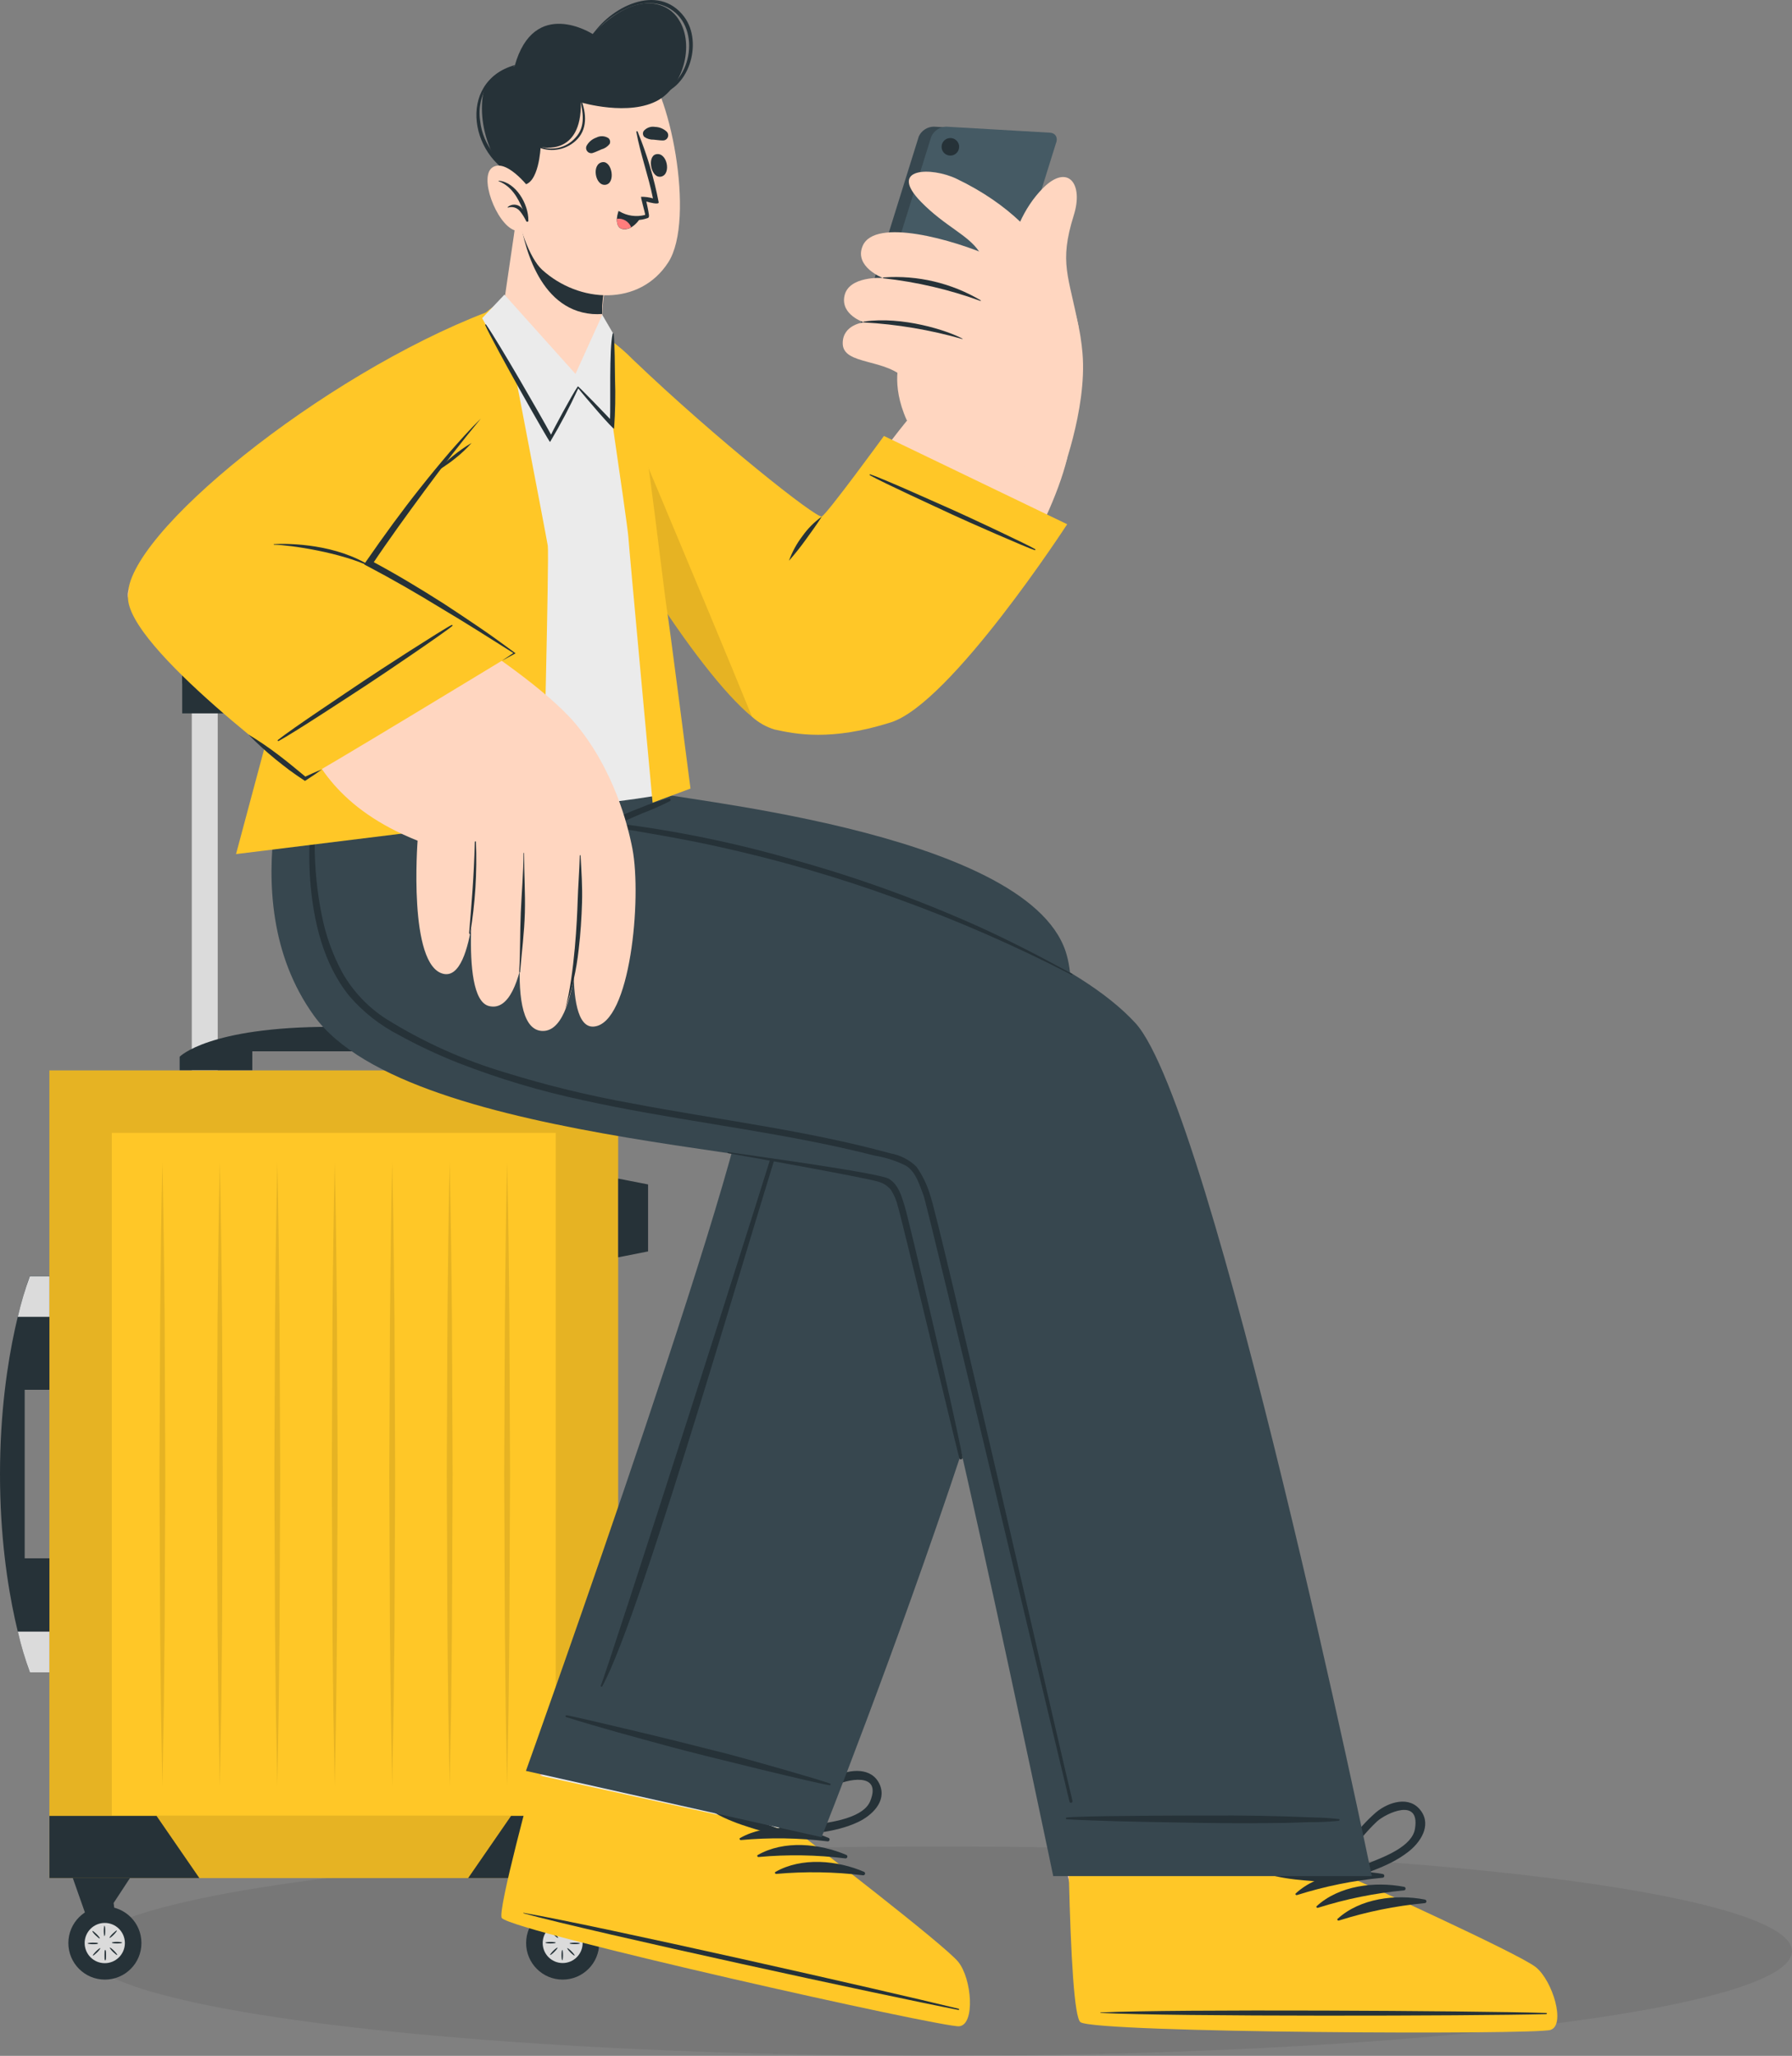 <svg xmlns="http://www.w3.org/2000/svg" id="_&#x80CC;&#x666F;" data-name="&#x80CC;&#x666F;" viewBox="0 0 800 917.37"><rect x="0" y="0" width="800" height="917.37" fill="#808080" stroke="none"/><defs><style> .cls-1, .cls-2, .cls-3, .cls-4, .cls-5, .cls-6, .cls-7, .cls-8, .cls-9, .cls-10, .cls-11 { stroke-width: 0px; } .cls-2 { fill: #37474f; } .cls-3 { fill: #ffc4c0; } .cls-4 { fill: #ff7d7d; } .cls-12 { opacity: .07; } .cls-5 { fill: #ffd6c0; } .cls-6 { fill: #263238; } .cls-13, .cls-7 { opacity: .1; } .cls-7 { isolation: isolate; } .cls-8 { fill: #dbdbdb; } .cls-9 { fill: #ebebeb; } .cls-10 { fill: #455a64; } .cls-11 { fill: #ffc727; } </style></defs><g id="freepik--Shadow--inject-71" class="cls-12"><ellipse class="cls-1" cx="418.9" cy="870.66" rx="381.1" ry="46.71"></ellipse></g><g id="freepik--Character--inject-71"><rect class="cls-8" x="200.83" y="304.72" width="11.58" height="172.94"></rect><rect class="cls-8" x="85.62" y="304.72" width="11.58" height="172.94"></rect><rect class="cls-6" x="196.28" y="291.67" width="20.11" height="26.66"></rect><rect class="cls-6" x="81.34" y="291.67" width="20.11" height="26.66"></rect><polygon class="cls-6" points="81.34 284.91 81.34 305.02 110.15 305.02 115.81 309.03 181.91 309.03 187.57 305.02 216.36 305.02 216.36 284.91 187.57 284.91 181.91 288.92 115.81 288.92 110.15 284.91 81.34 284.91"></polygon><rect class="cls-11" x="22.05" y="477.65" width="253.91" height="360.39"></rect><rect class="cls-7" x="22.05" y="477.65" width="253.91" height="360.39"></rect><rect class="cls-11" x="49.91" y="505.51" width="198.19" height="304.64"></rect><g class="cls-13"><path class="cls-1" d="m226.38,518.5c-.54,23.22-.78,46.44-.99,69.67l-.3,69.67.3,69.67.36,34.83.63,34.86.66-34.86.36-34.83.3-69.67-.3-69.67c-.21-23.22-.42-46.44-1.02-69.67Z"></path><path class="cls-1" d="m200.74,518.5c-.54,23.22-.78,46.44-.99,69.67l-.3,69.67.3,69.67.36,34.83.63,34.86.66-34.86.36-34.83.3-69.67-.3-69.67c-.21-23.22-.48-46.44-1.02-69.67Z"></path><path class="cls-1" d="m175.09,518.5c-.54,23.22-.78,46.44-.99,69.67l-.33,69.67.3,69.67.39,34.83.63,34.86.63-34.86.39-34.83.3-69.67-.3-69.67c-.24-23.22-.48-46.44-1.02-69.67Z"></path><path class="cls-1" d="m149.45,518.5c-.54,23.22-.81,46.44-1.02,69.67l-.3,69.67.3,69.67.36,34.83.66,34.86.63-34.86.36-34.83.3-69.67-.3-69.67c-.21-23.22-.45-46.44-.99-69.67Z"></path><path class="cls-1" d="m123.8,518.5c-.54,23.22-.81,46.44-1.02,69.67l-.3,69.67.3,69.67.36,34.83.66,34.86.63-34.86.36-34.83.3-69.67-.3-69.67c-.21-23.22-.45-46.44-.99-69.67Z"></path><path class="cls-1" d="m98.12,518.5c-.54,23.22-.78,46.44-.99,69.67l-.3,69.67.3,69.67.36,34.83.63,34.86.66-34.86.36-34.83.3-69.67-.3-69.67c-.21-23.22-.48-46.44-1.02-69.67Z"></path><path class="cls-1" d="m72.48,518.5c-.54,23.22-.78,46.44-.99,69.67l-.3,69.67.3,69.67.36,34.83.63,34.86.66-34.86.36-34.83.3-69.67-.3-69.67c-.21-23.22-.48-46.44-1.02-69.67Z"></path></g><polygon class="cls-6" points="275.97 810.3 228.15 810.3 209 838.04 275.97 838.04 275.97 810.3"></polygon><polygon class="cls-6" points="22.05 810.3 69.88 810.3 89 838.04 22.05 838.04 22.05 810.3"></polygon><polygon class="cls-6" points="275.97 561.05 289.32 558.42 289.32 528.53 275.97 525.92 275.97 561.05"></polygon><polygon class="cls-6" points="275.97 789.74 289.32 787.14 289.32 757.24 275.97 754.61 275.97 789.74"></polygon><path class="cls-6" d="m0,657.83c0,54.79,13.35,88.4,13.35,88.4h8.71v-50.87h-11.04s0-75.2,0-75.2h11.04v-50.87s-8.71,0-8.71,0C13.35,569.28,0,603.04,0,657.83Z"></path><path class="cls-8" d="m7.96,728.07c1.41,6.16,3.21,12.23,5.39,18.16h8.71v-18.16H7.96Z"></path><path class="cls-8" d="m7.96,587.6h14.09v-18.16s-8.71,0-8.71,0c-2.18,5.93-3.98,12-5.39,18.16Z"></path><path class="cls-6" d="m147.71,458.2c-54.79,0-67.51,13.35-67.51,13.35v5.99s32.44,0,32.44,0v-8.41h70.11v8.41s35.04,0,35.04,0v-5.99s-15.32-13.35-70.08-13.35Z"></path><polygon class="cls-6" points="245.86 860.28 257.68 860.28 265.53 838.04 239.97 838.04 247.3 849.17 245.86 860.28"></polygon><path class="cls-6" d="m234.88,867.04c0,9.01,7.3,16.31,16.31,16.31,9.01,0,16.31-7.3,16.31-16.31,0-9.01-7.3-16.31-16.31-16.31-8.99-.02-16.29,7.26-16.31,16.25,0,.02,0,.04,0,.06Z"></path><path class="cls-8" d="m251.19,858.12c4.93,0,8.92,3.99,8.92,8.92,0,4.93-3.99,8.92-8.92,8.92-4.93,0-8.92-3.99-8.92-8.92,0-4.93,3.99-8.92,8.92-8.92Z"></path><path class="cls-6" d="m250.92,861.5c0,1.29,0,2.33.33,2.33s.36-1.05.36-2.33c0-1.29-.18-2.3-.36-2.3s-.33,1.14-.33,2.3Z"></path><path class="cls-6" d="m254.87,863.09c-.9.9-1.53,1.74-1.41,1.89s.99-.51,1.89-1.41c.9-.9,1.53-1.74,1.41-1.89s-.99.51-1.89,1.41Z"></path><ellipse class="cls-6" cx="256.58" cy="867.19" rx="2.3" ry=".33"></ellipse><path class="cls-6" d="m255.11,870.72c-.9-.9-1.74-1.53-1.86-1.41s.48.99,1.38,1.89c.9.9,1.77,1.53,1.89,1.41s-.48-.99-1.41-1.89Z"></path><ellipse class="cls-6" cx="251.01" cy="872.42" rx=".33" ry="2.3"></ellipse><path class="cls-6" d="m247.48,870.96c.93-.9,1.53-1.74,1.41-1.86s-.99.48-1.89,1.38c-.9.9-1.53,1.77-1.41,1.89s.99-.48,1.89-1.41Z"></path><path class="cls-6" d="m245.77,867.22c1.29,0,2.33-.15,2.33-.36,0-.21-1.05-.33-2.33-.33-1.29,0-2.3.15-2.3.33s1.02.36,2.3.36Z"></path><path class="cls-6" d="m247.24,863.33c.9.93,1.74,1.53,1.89,1.41s-.51-.99-1.41-1.89c-.9-.9-1.74-1.53-1.89-1.41s.51.99,1.41,1.89Z"></path><polygon class="cls-6" points="52.16 860.28 40.34 860.28 32.5 838.04 58.02 838.04 50.72 849.17 52.16 860.28"></polygon><path class="cls-6" d="m63.14,867.04c0,9.01-7.3,16.31-16.31,16.31-9.01,0-16.31-7.3-16.31-16.31,0-9.01,7.3-16.31,16.31-16.31,8.99-.02,16.29,7.26,16.31,16.25,0,.02,0,.04,0,.06Z"></path><path class="cls-8" d="m55.75,867.04c0,4.96-4.02,8.98-8.98,8.98-4.96,0-8.98-4.02-8.98-8.98,0-4.96,4.02-8.98,8.98-8.98h0c4.96,0,8.98,4.02,8.98,8.98Z"></path><ellipse class="cls-6" cx="46.65" cy="861.62" rx=".33" ry="2.3"></ellipse><path class="cls-6" d="m43.15,863.09c.9.9,1.53,1.74,1.38,1.89s-.96-.51-1.89-1.41c-.93-.9-1.53-1.74-1.38-1.89.15-.15.96.51,1.89,1.41Z"></path><path class="cls-6" d="m41.45,866.86c1.26,0,2.3,0,2.3.33,0,.33-1.05.36-2.3.36-1.26,0-2.33-.18-2.33-.36,0-.18,1.05-.33,2.33-.33Z"></path><path class="cls-6" d="m42.88,870.72c.9-.9,1.77-1.53,1.89-1.41.12.12-.48.99-1.41,1.89s-1.74,1.53-1.89,1.41.51-.99,1.41-1.89Z"></path><path class="cls-6" d="m46.65,872.42c0-1.29,0-2.3.33-2.3s.36,1.02.36,2.3c0,1.29,0,2.33-.36,2.33-.36,0-.33-1.05-.33-2.33Z"></path><path class="cls-6" d="m50.42,870.96c-.9-.9-1.53-1.74-1.38-1.86s.96.48,1.86,1.38c.9.9,1.56,1.77,1.41,1.89s-.9-.48-1.89-1.41Z"></path><path class="cls-6" d="m52.22,866.5c1.27,0,2.3.16,2.3.36,0,.2-1.03.36-2.3.36-1.27,0-2.3-.16-2.3-.36,0-.2,1.03-.36,2.3-.36Z"></path><path class="cls-6" d="m50.78,863.33c-.9.93-1.77,1.53-1.89,1.41s.48-.99,1.41-1.89c.93-.9,1.74-1.53,1.86-1.41.12.12-.48.99-1.38,1.89Z"></path><path class="cls-3" d="m427.72,903.64c-6.94.87-196.22-43.3-202.38-49.26-.75-.66,8.2-36.99,8.2-36.99,2.99-14.96,46.59-137.06,46.59-137.06l123.74,30.55-46.74,113.15s23.58,15.95,43.87,31.18h0c8.97,6.3,17.54,13.15,25.65,20.53,6.04,7.24,7.99,27.08,1.08,27.89Z"></path><path class="cls-9" d="m427.72,903.64c-6.94.87-196.22-43.3-202.35-49.26-.75-.66,8.2-37.02,8.2-37.02.99-4.88,6.94-21.4,14.57-41.36l118.44,27.59-9.46,20.44s23.58,15.95,43.87,31.18h0c8.96,6.31,17.52,13.17,25.65,20.53,6.07,7.27,7.99,27.08,1.08,27.89Z"></path><path class="cls-11" d="m428.26,904.18c-7.18.75-197.98-41.9-204.21-48.27-2.39-2.3,14.54-63.77,14.6-64.13l122.12,26.93-.51,2.06s61.38,47.07,67.51,54.64c6.13,7.57,7.63,27.98.48,28.76Z"></path><path class="cls-6" d="m427.75,896.31c-31.99-7.87-161.86-37.26-193.97-42.73-.27,0-.3,0,0,.21,31.54,8.62,161.6,36.81,193.91,43.06.63.12.75-.36.06-.54Z"></path><path class="cls-6" d="m370.08,820.21c-11.97-5.18-28.04-6.7-39.74,0-.45.27,0,.9.36.87,12.95-1.19,25.99-.99,38.9.6.46-.04.8-.45.76-.91-.02-.22-.12-.42-.28-.56Z"></path><path class="cls-6" d="m377.98,827.78c-12.12-5.21-28.04-6.73-39.74,0-.45.27,0,.93.36.87,12.95-1.19,26-.98,38.9.63.46-.02.82-.41.8-.88-.01-.24-.13-.47-.32-.62Z"></path><path class="cls-6" d="m385.88,835.32c-11.97-5.21-28.04-6.73-39.74,0-.45.27,0,.93.36.87,12.95-1.16,25.99-.95,38.9.63.46-.02.82-.41.8-.88-.01-.24-.13-.47-.32-.62Z"></path><path class="cls-6" d="m392.74,796.33c-3.44-7.93-13.41-6.94-19.66-3.68-10.68,5.75-19.65,14.23-26,24.57-.11.16-.07.39.1.5.03.02.05.03.08.04-.23.84.26,1.72,1.11,1.95.18.05.36.07.54.05,11.31-1.53,23.61-1.74,34.11-6.7,6.13-2.87,12.96-9.19,9.73-16.73Zm-27.17,17.63c-5.54.87-11.1,1.5-16.61,2.57,4.93-4.93,10.1-9.62,15.5-14.03,2.64-2.09,5.42-4,8.32-5.72,4.55-2.57,21.1-6.52,15.74,6.85-2.93,7.36-16.34,9.28-22.95,10.32h0Z"></path><path class="cls-6" d="m315.62,806.71c9.46,6.76,21.49,9.25,32.35,12.81,1.11.36,1.98-.72,1.98-1.71.18-.01.32-.17.3-.35,0-.04-.02-.09-.04-.13-4.33-11.31-11.55-21.27-20.95-28.91-5.57-4.34-15.17-7.12-20.02,0-4.85,7.12.87,14.33,6.37,18.28Zm-3.68-10.29c-2.81-14.12,12.75-7.24,16.73-3.86,2.54,2.22,4.93,4.61,7.15,7.15,4.5,5.32,8.72,10.86,12.66,16.61-5.21-2.06-10.56-3.68-15.86-5.57-6.31-2.24-19.12-6.55-20.68-14.33Z"></path><path class="cls-2" d="m366.79,819.79l-132-29.57s108.9-303.53,99.23-316.31c-4.82-6.4-127.12-8.29-166.02-41.24-50.51-42.79-16.61-108.21-16.61-108.21l136.58-4.04s-1.65,28.52,3.68,32.92c3.5,2.99,166.23,16.55,184.13,71.37,21.91,67.18-108.99,395.07-108.99,395.07Z"></path><path class="cls-6" d="m370.62,795.91c-3.47-1.47-37.56-11.13-45.19-13.11-15.38-3.92-30.79-7.78-46.23-11.4-8.05-1.92-25.32-5.99-26.33-5.99-.23,0-.42.19-.42.42,0,.23.19.42.42.42,14.96,4.7,30.28,8.8,45.52,12.96,15.23,4.16,67.51,16.91,72.03,17.42.21.12.66-.51.21-.72Z"></path><path class="cls-6" d="m357.37,462.6c-2.72-2.36-6.85-2.63-10.29-3.2l-59.13-9.94c-18.46-2.99-37.02-5.84-55.36-9.37-15.2-2.99-30.67-6.88-43.84-15.14-12.9-8.1-22.46-20.57-26.93-35.13-4.17-14.58-5.35-29.84-3.47-44.89.33-3.65,1.02-7.33,1.71-10.95,0-.27-.39-.36-.45,0-5,27.98-5.45,60.45,15.53,82.74,10.23,10.86,24.27,17.24,38.6,21.4,16.19,4.67,33.1,6.85,49.68,9.64l59.34,9.76c9.49,1.56,19.12,2.81,28.52,4.76,1.9.24,3.69,1.03,5.15,2.27,1.4,2,1.72,4.57.84,6.85-.96,4.64-2.21,9.22-3.53,13.77-10.77,36.72-83.4,262.89-85.53,266.93-.24.42.45.75.66.33,17.96-32.2,70.74-218.45,82.68-253.23,3.16-8.8,5.75-17.8,7.75-26.93.6-3.5.99-7.21-1.92-9.67Z"></path><path class="cls-3" d="m688.34,905.67c-6.61,2.21-196.07-.45-203.28-5.06-2.81-2.66-5.03-26.93-6.73-57.04l-32.59-129.22,121.85-.99,35.7,128.32s26.3,10.95,49.2,21.85h0c10.04,4.39,19.8,9.39,29.24,14.96,7.36,5.96,13.23,24.9,6.61,27.17Z"></path><path class="cls-11" d="m692.23,905.79c-6.85,2.27-202.41,1.35-209.83-3.41-2.84-1.77-4.37-30.22-5.21-64.67,0-.39,0-.75,0-1.11l126.16-.78v2.12s74.81,33.79,82.32,39.89c7.51,6.1,13.38,25.74,6.55,27.95Z"></path><path class="cls-6" d="m690.04,898.22c-32.92-.96-165.99-1.77-198.64-.21-.27,0-.27.18,0,.21,32.65,1.68,165.67,1.38,198.64.54.78-.03.78-.51,0-.54Z"></path><path class="cls-6" d="m617.38,836.25c-12.96-2.48-28.85-.57-38.9,8.62-.39.36,0,.9.57.75,12.42-3.93,25.22-6.52,38.18-7.72.46-.03.81-.44.77-.9-.03-.36-.28-.66-.62-.75Z"></path><path class="cls-6" d="m626.72,841.93c-12.96-2.48-28.85-.57-38.9,8.62-.39.33,0,.9.57.75,12.45-3.93,25.28-6.53,38.27-7.75.45.02.82-.33.84-.78.02-.45-.33-.82-.78-.84Z"></path><path class="cls-6" d="m636.06,847.62c-12.99-2.48-28.85-.57-38.9,8.59-.39.36,0,.9.57.78,12.42-3.93,25.22-6.53,38.18-7.75.45.04.84-.29.88-.73.04-.45-.29-.84-.73-.88Z"></path><path class="cls-6" d="m634.38,808.09c-5.06-7.06-14.57-3.95-20.02.57-9.18,7.94-16.11,18.14-20.11,29.6-.07.17.02.36.19.43.04.01.07.02.11.02-.03.91.69,1.67,1.6,1.69.15,0,.29-.01.44-.05,10.71-3.92,22.68-6.76,31.9-13.86,5.48-4.13,10.68-11.76,5.9-18.4Zm-22.74,23.01c-5.24,2.03-10.53,3.83-15.68,5.99,3.69-5.88,7.69-11.56,11.97-17.03,2.14-2.61,4.45-5.08,6.91-7.39,3.89-3.47,19.18-10.86,16.85,3.32-1.17,7.93-13.83,12.6-20.05,15.11Z"></path><path class="cls-6" d="m561.3,834.57c10.65,4.61,22.95,4.43,34.32,5.6.89,0,1.62-.72,1.62-1.61,0-.15-.02-.31-.06-.45.19-.07.29-.27.22-.46,0-.03-.02-.06-.04-.08-6.73-10.14-16.02-18.33-26.93-23.73-6.37-2.99-16.37-3.71-19.54,4.34-3.17,8.05,4.19,13.86,10.41,16.4Zm-5.84-8.98c-5.78-13.2,10.89-9.79,15.5-7.36,2.97,1.61,5.82,3.43,8.53,5.45,5.54,4.24,10.86,8.75,15.95,13.53-5.54-.9-11.13-1.35-16.7-2.03-6.64-.99-20.08-2.45-23.28-9.58Z"></path><path class="cls-2" d="m612.42,837.17h-142.23s-60.87-292.43-71.64-306.19c-14.36-18.34-215.46-17.96-258.43-77.81-38.72-53.72-5.99-129.76-5.99-129.76l152.2-4.52c-3.43,16.31-8.14,32.32-14.09,47.88,0,0,183.32,33.79,234.67,89.78,34.62,38,105.52,380.62,105.52,380.62Z"></path><path class="cls-6" d="m298.8,356.31c-4.42.96-8.74,2.34-12.9,4.13-4.37,1.65-8.68,3.53-12.87,5.6-8.27,4.09-16.31,8.63-24.09,13.59-.24,0,0,.51.24.36,8.23-4.25,16.73-8.11,25.26-11.76l12.3-5.3c4.23-1.61,8.38-3.44,12.42-5.48.45-.3.15-1.26-.36-1.14Z"></path><path class="cls-6" d="m289.58,318.78c-1.74,6.94-3.26,13.92-5.27,20.8-.9,3.17-1.8,6.37-2.99,9.43-1.02,2.57-2.54,5.54-5.54,5.99-3.44.66-4.43-2.27-4.16-5.12.27-2.84,1.14-6.37,1.77-9.49.72-3.59,1.47-7.21,2.12-10.83.3-1.8.66-3.59.96-5.42,0-.45.42-3.92.66-4.91,0,0,0,.18.21.15h0c.1,0,.19-.08.21-.18,0-.27,0-.33-.18-.51-.1-.07-.23-.07-.33,0-.66.36-.69,1.29-.9,1.95-.57,1.74-1.14,3.5-1.65,5.27-.96,3.32-1.92,6.64-2.75,9.99-.84,3.35-1.65,6.67-2.48,10.02-.87,2.47-1.1,5.11-.66,7.69.66,2.51,2.86,4.31,5.45,4.46-.14.21-.26.43-.36.66-.3.69-.54,1.41-.81,2.12s-.48,1.44-.69,2.15c-.11.35-.18.71-.21,1.08,0,.39,0,.81,0,1.2-.11.3.05.63.34.73.3.11.63-.05.73-.34.19-.33.4-.65.63-.96.2-.38.37-.77.51-1.17.24-.69.42-1.41.6-2.09.18-.69.39-1.41.54-2.12.15-.72,0-.87,0-1.29,1.45-.14,2.84-.67,4.01-1.53,1.96-1.66,3.4-3.86,4.16-6.31,1.05-2.99,1.86-5.99,2.66-8.98,2.12-7.31,3.6-14.79,4.43-22.35-.18-.3-.56-.4-.86-.22-.06.03-.11.08-.16.13Z"></path><path class="cls-6" d="m597.69,811.71c-3.79-.43-7.59-.67-11.4-.72l-11.97-.45c-7.98-.24-15.86-.38-23.64-.42-15.89,0-31.75,0-47.61.21-8.29,0-26.03.36-26.93.69-.22.06-.35.29-.29.51.04.14.15.25.29.29,15.74.84,31.51,1.08,47.28,1.38,15.77.3,31.51.54,47.25.27,4.37,0,8.74-.24,13.08-.36,4.62.04,9.23-.16,13.83-.6.48-.06.63-.75.12-.81Z"></path><path class="cls-6" d="m415.12,532.87c-1.33-4.37-3.35-8.5-5.99-12.24-3.19-3.13-7.26-5.22-11.67-5.99-37.92-10.38-77.03-14.96-115.57-22.32-19.02-3.41-37.8-7.99-56.26-13.71-18.74-5.56-36.64-13.61-53.24-23.94-8.1-5.21-14.81-12.31-19.57-20.68-4.37-8.09-7.48-16.8-9.22-25.83-4.14-20.61-4.14-41.84,0-62.45,1.03-5.13,2.33-10.21,3.89-15.2,0-.3-.36-.42-.48,0-7.13,19.87-10.05,41.01-8.56,62.06,1.38,18.28,5.81,37.53,17.63,52.04,6.13,7.06,13.56,12.89,21.88,17.18,8.7,4.78,17.7,9,26.93,12.63,17.94,6.97,36.41,12.49,55.24,16.49,38.45,8.5,77.81,12.84,116.14,21.37,4.76,1.08,9.49,2.18,14.18,3.38,4.85.8,9.56,2.31,13.97,4.49,4.55,2.84,5.99,8.53,7.87,13.26,1.98,5.21,63.8,265.38,65.18,270.61.13.36.53.54.89.4.32-.12.5-.46.43-.79-5.3-21.49-59.67-260.5-63.68-270.76Z"></path><path class="cls-6" d="m403.9,538.31c-1.44-4.58-2.69-9.49-6.97-12.24-4.28-2.75-65.09-10.92-71.82-11.97-.33,0-.45.45,0,.51,5.99.99,62.06,11.04,67.09,12.72,2.14.61,4.04,1.84,5.48,3.53,1.5,2.34,2.59,4.92,3.2,7.63,1.74,5.45,24.15,99.59,27.38,112.19.24.96,1.62.51,1.44-.42-4.52-23.55-24-106.14-25.8-111.95Z"></path><path class="cls-6" d="m272.89,367.08c28.1,3.38,55.88,9.08,83.04,17.03,27.38,7.68,54.15,17.37,80.11,28.97,14.54,6.55,28.64,13.86,42.61,21.52.3.15,0,.57-.24.42-25.17-13-51.16-24.35-77.81-33.96-26.48-9.66-53.59-17.52-81.13-23.52-15.5-3.38-31.12-5.99-46.77-8.59-1.14-.18-.84-1.95.18-1.86Z"></path><path class="cls-2" d="m410.21,60.77l-27.62,88.52c-.96,1.49-.53,3.47.96,4.43.52.33,1.12.51,1.74.51l46.26,2.6c2.89-.06,5.48-1.77,6.67-4.4l27.65-88.43c1.11-2.57,0-4.79-2.69-4.91l-46.26-2.57c-2.86.02-5.47,1.67-6.7,4.25Z"></path><path class="cls-10" d="m415.72,61.04l-27.62,88.4c-1.11,2.57,0,4.79,2.66,4.94l46.26,2.6c2.9-.06,5.51-1.78,6.7-4.43l27.62-88.4c1.11-2.57,0-4.79-2.66-4.94l-46.29-2.69c-2.91.08-5.51,1.85-6.67,4.52Z"></path><path class="cls-6" d="m428.17,65.82c-.17,2.16-2.06,3.77-4.21,3.6-2.16-.17-3.77-2.06-3.6-4.21.17-2.13,2-3.73,4.14-3.61,2.16.13,3.81,1.98,3.69,4.14,0,.03,0,.05,0,.08Z"></path><path class="cls-5" d="m253.44,188.19c22.53,57.43,76.61,133.62,100.88,135.53,11.58.9,32.05,5,48.09-7.3,35.01-26.93,66.31-80.5,74-111.89,2.75-11.16-50.6-39.23-59.31-30.55-20.41,20.32-45.25,61.14-48.6,60.66-12.36-1.77-58.38-45.43-90.49-76.19-39.05-37.32-33.55,6.85-24.57,29.75Z"></path><path class="cls-5" d="m481.58,146.29c-4.34-23.31-8.98-28.64-2.21-50.24,4.46-14.18-2.69-23.1-13.65-12.21-17.96,17.96-18.67,49.08-15.83,59.85l31.69,2.6Z"></path><path class="cls-5" d="m473.09,214.19s12.33-31.3,10.17-56.59c-1.5-17.51-8.98-55.18-56.2-77.81-11.19-5.39-30.97-5.12-15.86,10.32,10.71,10.95,20.95,14.66,25.92,22.17,0,0-25.14,3.35-30.07,14.78-4.35,9.99-7.97,20.28-10.83,30.79,1.8.97,3.66,1.82,5.57,2.54,0,0-4.31,10.83,2.99,27.08l68.32,26.69Z"></path><path class="cls-5" d="m479.19,141.12c-6.64-6.37-20.95-19.69-36.33-26.54-17.15-7.6-52.25-17.6-57.73-4.88-4.01,9.34,8.98,14.33,8.98,14.33,0,0-15.38-1.08-17.15,8.14-1.65,8.38,8.71,11.67,8.71,11.67,0,0-9.46.93-9.46,9.34,0,10.08,19.78,6.43,28.61,16.67,2.03,2.3,74.36-28.73,74.36-28.73Z"></path><path class="cls-6" d="m437.86,134.05c-13.05-7.75-28.16-11.33-43.3-10.26-.39,0-.57.36-.21.39,14.84,1.62,29.43,5.02,43.45,10.14l.06-.27Z"></path><path class="cls-6" d="m429.69,151.14c-6.67-3.68-26.93-10.14-43.9-7.66-.39,0-.54.39-.18.39,14.9.83,29.67,3.32,44.02,7.42,0,0,.15-.12.06-.15Z"></path><path class="cls-11" d="m476.41,233.94s-51.92,79.93-78.7,88.4c-26.78,8.47-42.37,5.27-52.01,3.17-3.69-1.14-7.09-3.07-9.97-5.66-25.14-20.56-68.02-90.28-84.72-128.98-12.54-29.09-9.28-54.46,11.97-44.89,7.15,3.66,13.66,8.45,19.27,14.18,37.89,36.24,82.32,71.31,84.63,70.29,2.3-1.02,27.74-35.91,27.74-35.91l81.79,39.38Z"></path><path class="cls-7" d="m335.73,319.86c-25.14-20.56-68.02-90.28-84.72-128.98-12.54-29.09-9.28-54.46,11.97-44.89,9.73,22.89,52.01,122.99,72.75,173.86Z"></path><path class="cls-6" d="m462.13,245.05c-2.99-1.86-30.37-14.69-36.42-17.36-6.04-2.66-30.61-13.77-37.08-15.98-.1-.09-.25-.08-.34.02-.09.1-.08.25.02.34.04.03.08.05.13.06,5.99,3.38,30.67,14.66,36.75,17.51,6.07,2.84,33.61,14.96,36.78,15.86.27.03.36-.45.15-.45Z"></path><path class="cls-6" d="m366.91,230.5c-2.27,3.5-4.64,6.79-7.03,10.08-2.39,3.34-4.94,6.56-7.66,9.64,1.42-3.95,3.44-7.65,5.99-10.98,2.39-3.38,5.33-6.34,8.71-8.74Z"></path><path class="cls-9" d="m302.69,352.78c-4.31,4.19-188.68,23.37-189.58,22.14-2.45-3.35,31.99-176.35,105.82-235.96,13.02-10.5,34.71-5.99,44.53.21,4.94,3.14,18.52,27.98,22.41,50.09,3.89,22.11,19.54,160.97,16.82,163.51Z"></path><path class="cls-11" d="m223.78,134.74s20.11,104.53,20.77,108.81c.66,4.28-2.27,120.66-2.27,120.66l-136.91,16.91s15.47-57.82,16.28-60.57c.81-2.75,29.93-98.75,60.99-141.7,28.67-39.5,41.15-44.11,41.15-44.11Z"></path><path class="cls-11" d="m266.3,140.82s13.83,92.77,14.21,98.75c.39,5.99,10.83,118.62,10.83,118.62l16.91-6.31s-9.46-73.59-10.53-79.9c-1.08-6.31-8.98-74.81-11.97-87.44-4.64-20.29-19.45-43.72-19.45-43.72Z"></path><path class="cls-11" d="m217.38,139.26c-73.56,28.16-162.13,99.8-160.22,126.97,2.12,30.22,107.73-9.43,107.19-13.97-.48-3.89,23.94-33.55,58.89-76.07,35.52-43.21,12.33-43.87-5.87-36.93Z"></path><path class="cls-3" d="m57.16,266.23c3.95,21.37,33.4,38.48,103.51,88.55,9.7,6.91,77-48.39,67.03-56.32-12.57-9.99-63.53-46.02-67.57-48.18-34.23-18.28-105.67,1.44-102.97,15.95Z"></path><path class="cls-5" d="m213.9,287.96s30.34,19.75,43.09,35.07c17.06,20.5,23.34,45.22,25.35,55.75,4.19,21.96-.84,77.95-17.24,79.3-14.96,1.26-6.76-55.75-6.76-55.75,0,0,1.38,59.46-16.76,57.67-18.13-1.8-5.03-67.42-5.03-67.42,0,0,0,61.11-18.34,56.32-13.92-3.65-5.39-63.74-5.39-63.74,0,0-.33,52.52-14.78,49.41-15.98-3.47-11.61-59.43-11.61-59.43-35.4-14.12-46.5-35.34-52.58-51.38-1.5-3.89,80.05-35.79,80.05-35.79Z"></path><path class="cls-6" d="m259.18,381.74c.39,6.97.87,14.03.66,20.95-.21,6.91-.66,13.98-1.5,20.95-.98,9.1-2.98,18.05-5.99,26.69,4.19-15.74,5.3-40.76,5.51-47.73.21-6.97.78-13.95.99-20.95.06-.09.3-.06.33.09Z"></path><path class="cls-6" d="m233.95,380.55c0,8.98.6,17.96.36,26.72-.24,8.77-1.35,17.33-2.12,26.3,0,.69-.42.42-.39-.27.51-8.98.3-17.12.69-26.03.39-8.92,1.17-17.75,1.23-26.63l.24-.09Z"></path><path class="cls-6" d="m212.47,375.61c.55,13.7-.31,27.42-2.57,40.94,0,.66-.51.27-.45-.42,1.11-13.59,2.09-24.24,2.54-40.49.03-.24.48-.3.48-.03Z"></path><path class="cls-11" d="m229.7,291.4s-92.77,56.38-93.55,55.96c-.78-.42-79.99-58.77-79-81.13.99-22.35,72.51-31.72,102.91-16.13s69.64,41.3,69.64,41.3Z"></path><path class="cls-6" d="m201.61,278.89c-3.56,1.68-32.92,20.65-39.23,24.93-6.31,4.28-32.2,21.43-38.3,26.36-.13.08-.17.26-.09.39.08.13.26.17.39.09,6.91-3.71,33.1-20.95,39.59-25.17,6.49-4.22,35.13-23.64,38-26.21.24-.21-.09-.51-.36-.39Z"></path><path class="cls-6" d="m122.24,242.8c7.48-.39,27.92,0,43.48,9.99.18,0,0,.33,0,.24-13.62-6.52-35.91-9.82-43.33-9.97-.15,0-.33-.27-.15-.27Z"></path><path class="cls-6" d="m223.99,294.87l5.57-3.71v.48s-16.16-10.17-16.16-10.17c-5.39-3.38-10.83-6.7-16.28-9.94-10.86-6.64-21.88-13.02-33.1-18.91l-1.5-.78.96-1.38c7.78-11.22,15.77-22.26,24.27-32.92,4.25-5.37,8.59-10.63,13.02-15.8,4.52-5.12,8.98-10.17,13.89-14.96-8.68,10.49-17.05,21.23-25.11,32.2-8.05,10.95-16.07,21.94-23.61,33.25l-.54-2.15c11.28,5.99,22.23,12.6,32.92,19.42,5.37,3.51,10.67,7.05,15.92,10.62,5.3,3.59,10.41,7.36,15.56,11.13l.36.27-.36.21-5.81,3.14Z"></path><path class="cls-6" d="m194.75,210.27c1.23-1.2,2.42-2.39,3.68-3.53,1.26-1.14,2.51-2.24,3.8-3.29,2.61-2.15,5.4-4.09,8.32-5.81-2.25,2.53-4.71,4.85-7.36,6.94-1.32,1.05-2.66,2.09-4.07,2.99-1.38,1.02-2.84,1.92-4.37,2.69Z"></path><path class="cls-6" d="m110.9,327.76c4.57,2.75,8.98,5.75,13.23,8.98,2.09,1.62,4.22,3.23,6.28,4.94l6.22,5.12h-.87c2.6-1.23,5.24-2.42,7.96-3.47-2.36,1.71-4.76,3.32-7.18,4.88l-.39.24-.48-.3c-2.21-1.47-4.46-2.99-6.55-4.55-2.09-1.56-4.22-3.26-6.31-4.94-4.16-3.41-8.14-7.05-11.91-10.89Z"></path><path class="cls-5" d="m258.91,168.35c-10.71,1.86-27.92-15.35-34.32-28.85-.42-.93,5.42-36.57,5.99-43.75,0-1.47,44.44,13.62,44.44,13.62-3.1,8.83-5.11,18-5.99,27.32-.15,1.05.24,29.84-10.11,31.66Z"></path><path class="cls-6" d="m274.86,109.37h0c0,.21-.39,1.08-.84,2.48-.75,2.36-1.95,6.22-2.99,10.65-1.15,4.64-1.89,9.38-2.21,14.15,0,.33,0,.69,0,.99v.18c0,.57,0,1.35,0,2.3-1.46.1-2.93.1-4.4,0-24.51-2-31-32.62-32.59-44.32l.75.18c1.2.27,2.75.69,4.61,1.23l1.41.42c2.99.87,6.49,1.98,10.17,2.99l3.65,1.17,7.75,2.51c1.05.39,2.12.75,2.99,1.05l2.99,1.05,1.47.48.66.24,3.68,1.23,1.77.6c.26.06.51.15.75.27h.39s0,.15,0,.15Z"></path><path class="cls-5" d="m227.34,47.78c-4.97,15.98,3.35,62.24,14.69,72.6,16.46,14.96,43.51,16.49,56.29-3.29,12.39-19.18.51-79.27-12.18-88.67-18.7-13.8-51.5-4.25-58.8,19.36Z"></path><path class="cls-6" d="m269.03,72.35c-5.09.63-3.41,10.71,1.26,10.11,4.67-.6,2.99-10.65-1.26-10.11Z"></path><path class="cls-6" d="m292.82,68.85c4.97-1.2,7,8.8,2.42,9.94-4.58,1.14-6.52-8.92-2.42-9.94Z"></path><path class="cls-6" d="m264.63,68.25c1.35-.42,2.54-1.05,3.86-1.59,1.44-.38,2.72-1.22,3.65-2.39.44-.88.25-1.94-.48-2.6-1.63-1.08-3.72-1.18-5.45-.27-1.85.64-3.39,1.94-4.34,3.65-.55,1.15-.07,2.52,1.08,3.08.52.25,1.12.3,1.68.13Z"></path><path class="cls-6" d="m296.02,62.68c-1.44,0-2.75-.24-4.19-.36-1.49.06-2.96-.37-4.19-1.23-.69-.7-.81-1.77-.3-2.6,1.24-1.5,3.2-2.21,5.12-1.86,1.96.05,3.83.83,5.24,2.18.86.94.8,2.4-.14,3.26-.42.38-.96.6-1.53.6Z"></path><path class="cls-6" d="m276.06,94.61c2.01,2.23,4.86,3.52,7.87,3.56,1.3.04,2.6-.11,3.86-.45l.72-.21.69-.21c.32-.14.52-.46.51-.81h0v-.3h0v-.27c-.33-2.42-1.17-5.99-1.17-5.99.96.3,5.78,1.59,5.51.33-2.07-10.8-5.21-21.37-9.4-31.54-.06-.15-.24-.23-.39-.16-.13.06-.21.2-.18.34,1.83,9.99,5.42,19.6,7.42,29.63-1.71-.5-3.49-.74-5.27-.72-.33.15,1.74,6.97,1.8,8.08h0c-3.92,1.05-8.1.47-11.58-1.62-.39-.15-.63.09-.39.33Z"></path><path class="cls-6" d="m286.17,96.74c-1.03,1.93-2.54,3.56-4.4,4.73-1.03.62-2.22.9-3.41.81-2.6-.27-2.99-2.54-2.99-4.58.09-1.08.3-2.14.63-3.17,3.07,1.81,6.63,2.58,10.17,2.21Z"></path><path class="cls-4" d="m281.77,101.41c-1.03.62-2.22.9-3.41.81-2.6-.27-2.99-2.54-2.99-4.58,2.75-.38,5.4,1.18,6.4,3.77Z"></path><path class="cls-6" d="m233.3,82.49c7.33,0,8.05-16.91,8.05-16.91,0,0,18.4,4.61,17.96-19.9,0,0,21.7,6.49,34.77-1.11,11.16-6.49,16.64-25.97,7.96-37.2-4.91-6.31-18.25-11.97-37.47,7.81,0,0-26.18-16.91-34.83,14.33,0,0-13.23,2-14.42,14.96-1.86,20.44,11.67,38.12,17.98,38Z"></path><path class="cls-6" d="m259.27,43.98c0-.1-.08-.18-.18-.18s-.18.08-.18.18c1.32,5.99,2.66,12.39-1.92,17.36-4.23,4.9-11.24,6.34-17.06,3.5-.33-.15-.63.36-.3.54,5.68,2.75,12.46,1.8,17.18-2.39,5.66-4.94,5.06-12.45,2.45-19Z"></path><path class="cls-6" d="m233.71,78.69c-10.23-4.88-18.16-13.2-19.39-24.96-.83-5.61.46-11.33,3.62-16.04,2.99-4.19,7.87-5.99,11.97-8.47,0,0,0-.27,0-.21-26.57,7.57-19.99,43.3,3.23,50.87.37.06.73-.19.79-.56.04-.24-.05-.48-.23-.63Z"></path><path class="cls-6" d="m305.45,7.5c-11.67-15.53-33.46-4.16-41.57,8.98h0c7.42-9.88,23.19-19.81,35.22-12.57,14.54,8.77,9.43,34.8-6.94,37.8-.48,0-.36.93,0,.87,15.32-1.62,21.96-23.55,13.29-35.07Z"></path><path class="cls-5" d="m237.52,85.46s-10.71-14.78-17.42-10.92c-6.7,3.86,1.5,25.35,9.52,28.19,4.09,1.78,8.85-.1,10.63-4.19.05-.12.1-.24.14-.35l-2.87-12.72Z"></path><path class="cls-6" d="m222.58,80.85c5.63,2.15,8.65,7.3,10.8,12.63-1.27-2.11-4.01-2.79-6.12-1.53-.21.12-.4.26-.58.42,0,0,0,.33,0,.3,2-.7,4.22-.03,5.51,1.65,1.07,1.35,1.98,2.81,2.72,4.37.27.51,1.17.24.96-.36h0c.09-7.24-5.6-17.12-13.29-17.69v.21Z"></path><path class="cls-9" d="m268.88,140.49l-11.97,26.36-31.72-35.37-9.94,10.5s30.34,55.33,30.64,52.91l11.97-22.65,15.29,16.76.42-40.46-4.7-8.05Z"></path><path class="cls-6" d="m274.56,169.01c-.15-6.67,0-13.41-.6-20.08,0-.24-.36-.36-.45,0-1.62,6.37-.87,31.93-1.17,38.03h0c-.63-.72-14.21-14.78-14.36-14.57-2.54,3.56-11.37,20.05-11.97,21.58-4.79-8.8-23.22-40.79-29-49.14-.08-.1-.23-.12-.34-.04-.07.06-.11.16-.08.25,4.19,9.25,28.58,52.31,28.97,52.19,4.63-7.75,8.84-15.74,12.6-23.94,2.27,2.99,15.89,18.85,15.98,17.96.54-7.4.68-14.82.42-22.23Z"></path></g></svg>